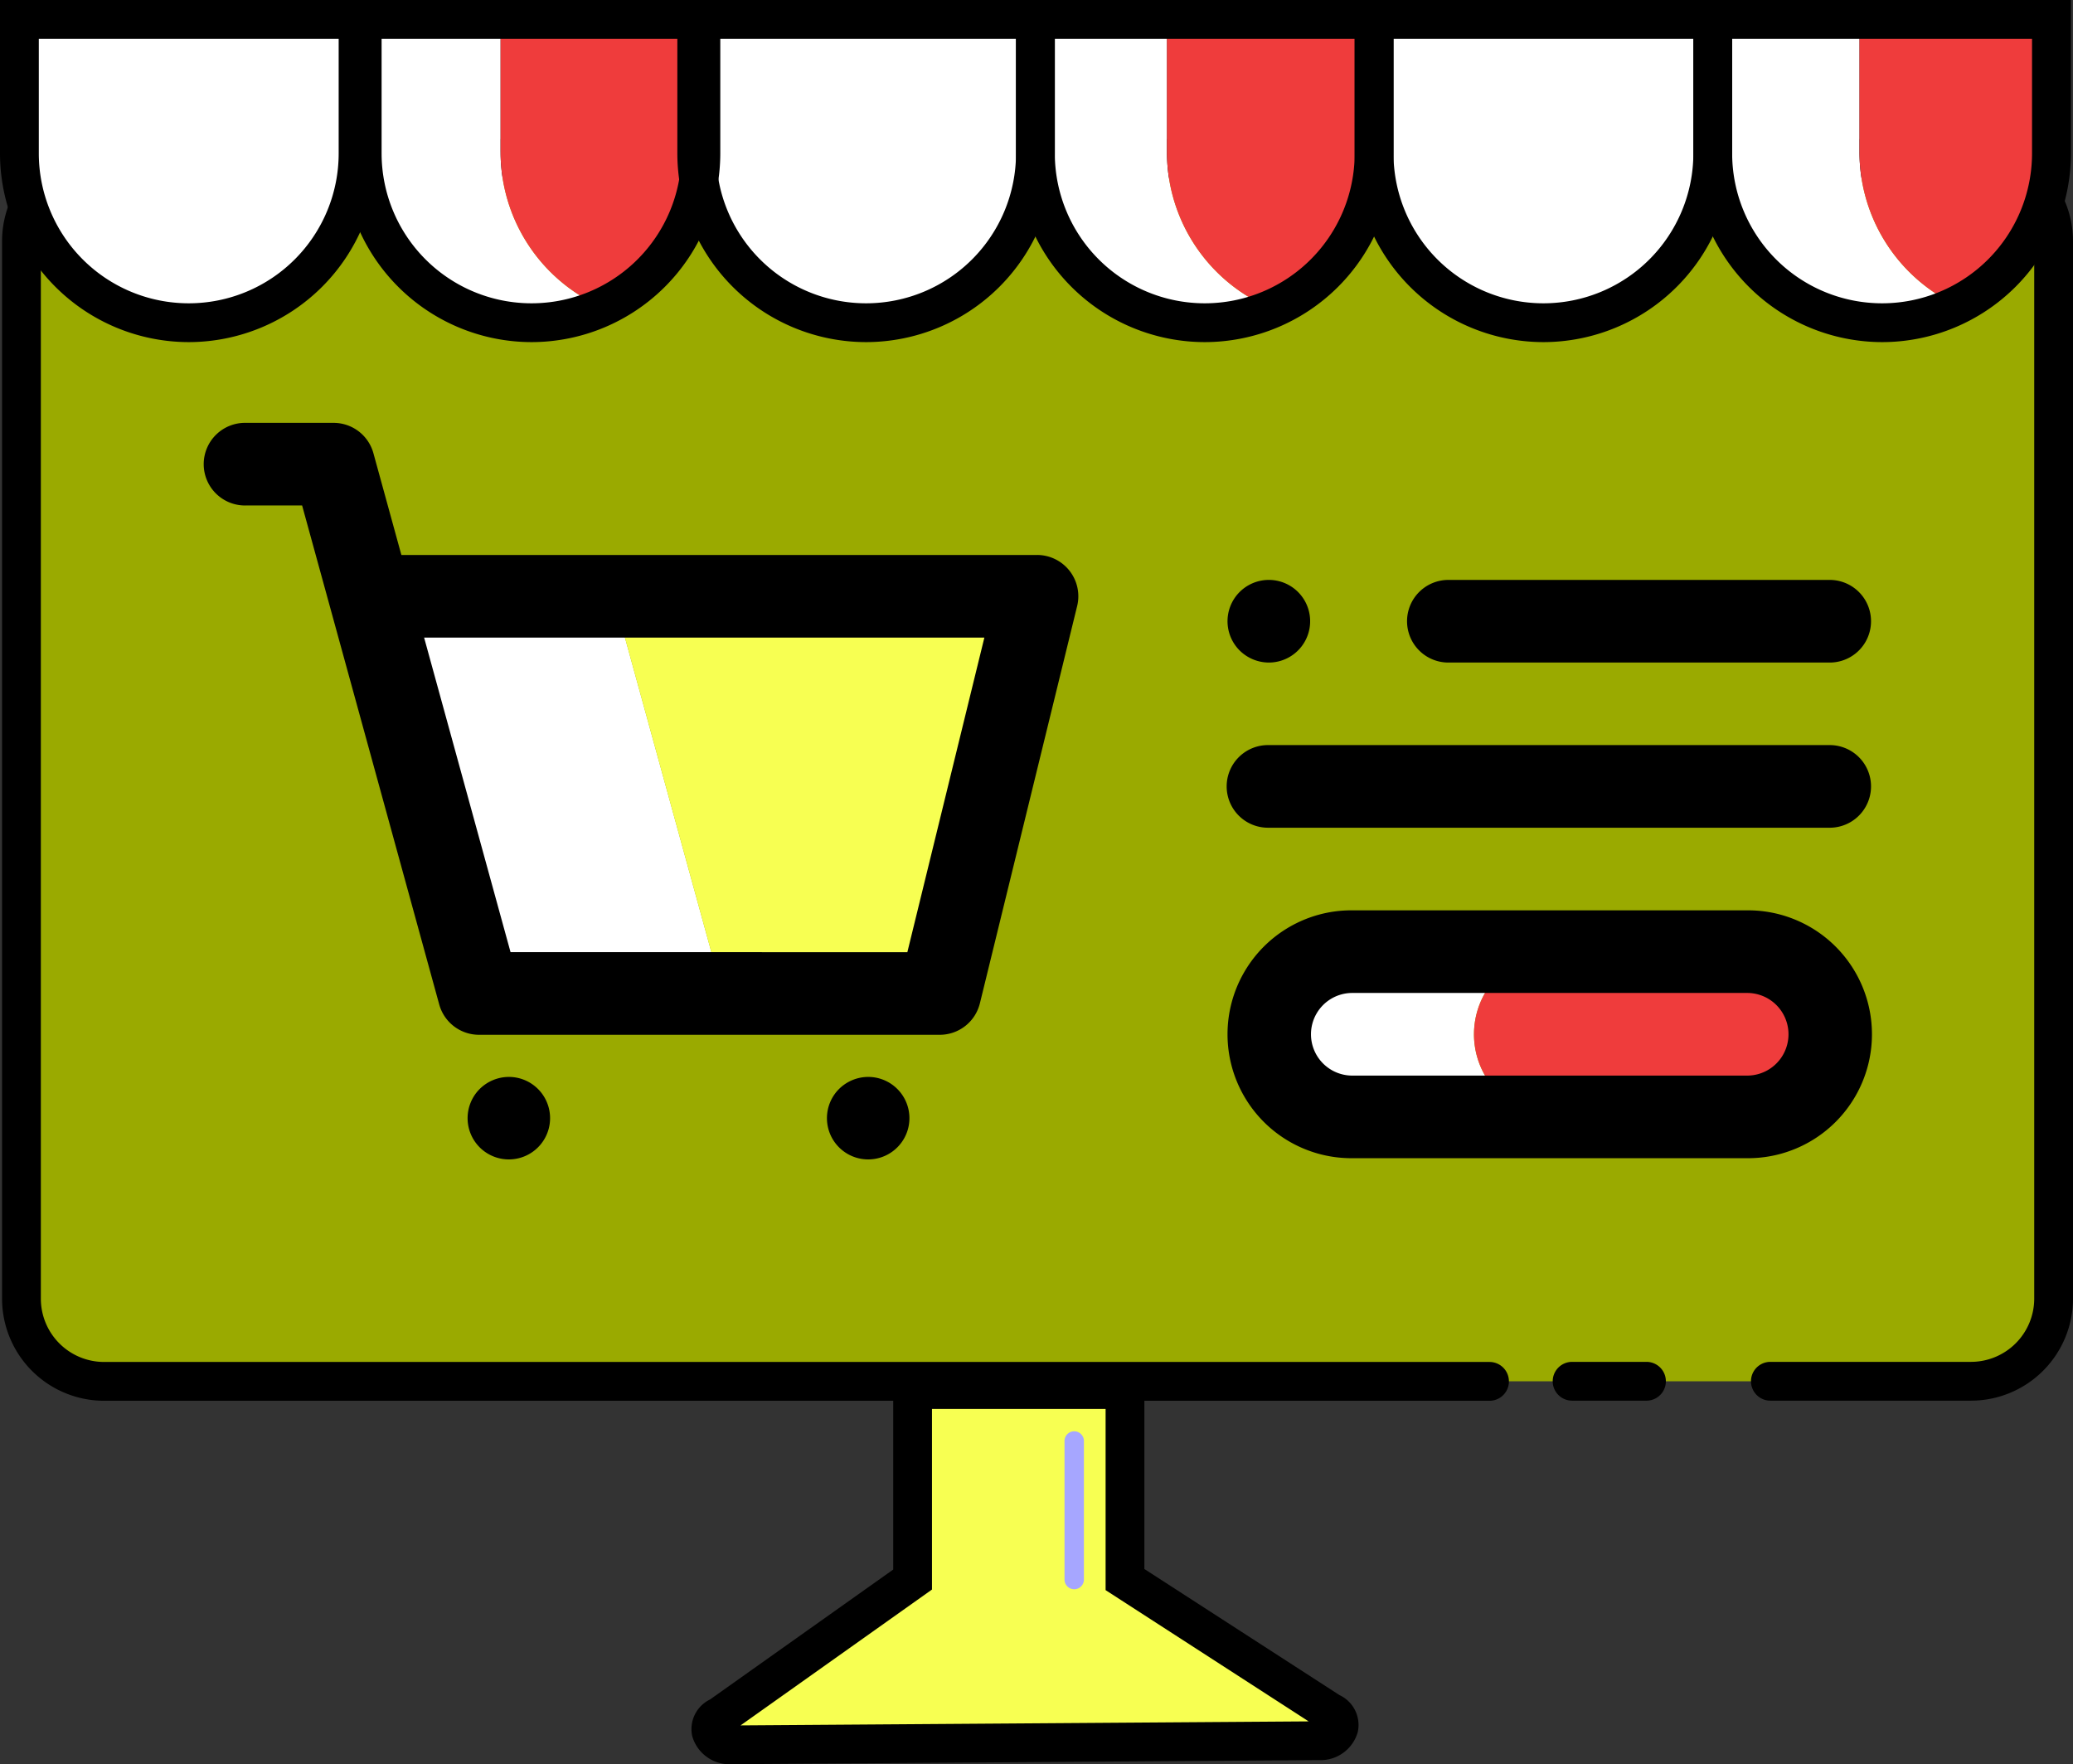 <svg id="Layer_1" data-name="Layer 1" xmlns="http://www.w3.org/2000/svg" viewBox="0 0 117.523 100"><rect x="0" y="0" width="117.523" height="100" fill="#333333" stroke="none"/><defs><style>.cls-1{fill:#f7ff52;}.cls-2{fill:#9aaa00;}.cls-3{fill:#fff;}.cls-4{fill:#ef3c3c;}.cls-5,.cls-6{fill:none;stroke-miterlimit:10;}.cls-5{stroke:#000;stroke-width:10px;}.cls-6{stroke:#a6a6ff;stroke-linecap:round;stroke-width:5px;}.cls-7{fill:#a6a6ff;}</style></defs><title>ecommerce_portal_development</title><path class="cls-1" d="M75.389,97.037l-11.611-7.5V78.763H51.737V89.534L40.828,97.271c-.97.481-.524,1.63.633,1.63l33.294-.234c1.157,0,1.6-1.149.633-1.63Zm0,0"/><path class="cls-2" d="M5.9,78.295a4.683,4.683,0,0,1-4.683-4.683V13.666A4.683,4.683,0,0,1,5.9,8.983H111.741a4.683,4.683,0,0,1,4.683,4.683V73.611a4.683,4.683,0,0,1-4.683,4.683Zm0,0"/><path d="M111.741,79.394H100.367a1.1,1.1,0,1,1,0-2.2h11.374a3.588,3.588,0,0,0,3.584-3.584V13.666a3.588,3.588,0,0,0-3.584-3.584H5.9a3.588,3.588,0,0,0-3.584,3.584V73.611A3.588,3.588,0,0,0,5.9,77.2H84.444a1.1,1.1,0,0,1,0,2.2H5.9A5.789,5.789,0,0,1,.117,73.611V13.666A5.789,5.789,0,0,1,5.9,7.883H111.741a5.789,5.789,0,0,1,5.782,5.782V73.611A5.789,5.789,0,0,1,111.741,79.394Z"/><path d="M93.342,79.394H89.127a1.1,1.1,0,0,1,0-2.2h4.215a1.1,1.1,0,0,1,0,2.2Z"/><path d="M41.469,100a2.194,2.194,0,0,1-2.223-1.583,1.863,1.863,0,0,1,1.007-2.085l10.385-7.365v-11.3h14.24V88.936l11.064,7.149a1.867,1.867,0,0,1,1.031,2.1,2.191,2.191,0,0,1-2.216,1.583Zm33.455-1.965ZM52.836,79.862V90.1L41.985,97.8l32.206-.227L62.679,90.133V79.862Z"/><path class="cls-3" d="M20.418,1.021V8.614a9.6,9.6,0,0,1-19.2,0V1.021Zm0,0"/><path class="cls-3" d="M28.379,8.614V1.021H20.418V8.614A9.6,9.6,0,0,0,34,17.35a9.6,9.6,0,0,1-5.62-8.736Zm0,0"/><path class="cls-4" d="M39.619,8.614V1.021H28.379V8.614A9.6,9.6,0,0,0,34,17.35a9.6,9.6,0,0,0,5.62-8.736Zm0,0"/><path class="cls-3" d="M58.82,1.021V8.614a9.6,9.6,0,0,1-19.2,0V1.021Zm0,0"/><path class="cls-3" d="M66.157,8.614V1.021H58.82V8.614A9.6,9.6,0,0,0,72.09,17.487a9.6,9.6,0,0,1-5.933-8.873Zm0,0"/><path class="cls-4" d="M78.021,8.614V1.021H66.157V8.614a9.6,9.6,0,0,0,5.932,8.873,9.6,9.6,0,0,0,5.933-8.873Zm0,0"/><path class="cls-3" d="M97.223,1.021V8.614a9.6,9.6,0,0,1-19.2,0V1.021Zm0,0"/><path class="cls-3" d="M105.418,8.614V1.021h-8.2V8.614a9.6,9.6,0,0,0,13.7,8.683,9.6,9.6,0,0,1-5.5-8.683Zm0,0"/><path class="cls-4" d="M116.424,8.614V1.021H105.418V8.614a9.6,9.6,0,0,0,5.5,8.683,9.6,9.6,0,0,0,5.5-8.683Zm0,0"/><path d="M10.7,19.392A10.712,10.712,0,0,1,0,8.692V0H21.4V8.692A10.712,10.712,0,0,1,10.7,19.392ZM2.2,2.2V8.692a8.5,8.5,0,1,0,17,0V2.2Z"/><path class="cls-5" d="M28.262,4.009"/><path class="cls-5" d="M39.5,4.009"/><path d="M49.1,19.392a10.712,10.712,0,0,1-10.7-10.7V0H59.8V8.692A10.712,10.712,0,0,1,49.1,19.392ZM40.6,2.2V8.692a8.5,8.5,0,1,0,17,0V2.2Z"/><path d="M30.135,19.392a10.712,10.712,0,0,1-10.7-10.7V0h21.4V8.692A10.712,10.712,0,0,1,30.135,19.392ZM21.634,2.2V8.692a8.5,8.5,0,1,0,17,0V2.2Z"/><path d="M87.5,19.392a10.712,10.712,0,0,1-10.7-10.7V0H98.2V8.692A10.712,10.712,0,0,1,87.5,19.392ZM79,2.2V8.692a8.5,8.5,0,1,0,17,0V2.2Z"/><path d="M106.706,19.392a10.712,10.712,0,0,1-10.7-10.7V0h21.4V8.692A10.712,10.712,0,0,1,106.706,19.392ZM98.2,2.2V8.692a8.5,8.5,0,0,0,17,0V2.2Z"/><path d="M68.3,19.392a10.712,10.712,0,0,1-10.7-10.7V0H79V8.692A10.712,10.712,0,0,1,68.3,19.392ZM59.8,2.2V8.692a8.5,8.5,0,0,0,17,0V2.2Z"/><path class="cls-3" d="M21.357,33.8l-2.444-7.49,8.245,30H40.973L34.786,33.8Zm0,0"/><path class="cls-1" d="M35.173,33.8h-.386l6.187,22.513h12.3L58.79,33.8Zm0,0"/><path class="cls-3" d="M83.564,58.625a4.683,4.683,0,0,1,4.683-4.683H76.616a4.683,4.683,0,0,0,0,9.366h11.63a4.683,4.683,0,0,1-4.683-4.683Zm0,0"/><path class="cls-4" d="M103.779,58.625A4.683,4.683,0,0,0,99.1,53.942H88.247a4.683,4.683,0,0,0,0,9.366H99.1a4.683,4.683,0,0,0,4.683-4.683Zm0,0"/><path d="M55.553,56.87l5.512-22.513a2.341,2.341,0,0,0-2.275-2.9H22.755L21.17,25.69a2.342,2.342,0,0,0-2.258-1.721H13.939a2.342,2.342,0,1,0,0,4.683h3.189L24.9,56.934a2.341,2.341,0,0,0,2.257,1.721h26.12a2.341,2.341,0,0,0,2.275-1.785Zm-26.609-2.9-4.9-17.829H55.806L51.44,53.972Zm0,0"/><path d="M27.192,61.73a2.338,2.338,0,1,0,1.656-.687,2.357,2.357,0,0,0-1.656.687Zm0,0"/><path d="M47.564,61.73a2.338,2.338,0,1,0,1.656-.687,2.357,2.357,0,0,0-1.656.687Zm0,0"/><path d="M76.616,65.65H99.1a7.025,7.025,0,0,0,0-14.05H76.616a7.025,7.025,0,1,0,0,14.05Zm0-9.366H99.1a2.342,2.342,0,0,1,0,4.683H76.616a2.342,2.342,0,0,1,0-4.683Zm0,0"/><path d="M71.933,46.917h31.846a2.342,2.342,0,0,0,0-4.683H71.933a2.342,2.342,0,1,0,0,4.683Zm0,0"/><path d="M103.779,37.555a2.342,2.342,0,0,0,0-4.683H82.159a2.342,2.342,0,1,0,0,4.683Zm0,0"/><path d="M71.933,37.555a2.342,2.342,0,1,0-1.656-.686,2.36,2.36,0,0,0,1.656.686Zm0,0"/><path class="cls-6" d="M64.117,92.665"/><path class="cls-7" d="M60.9,90.083a.55.55,0,0,1-.55-.55V81.68a.55.55,0,1,1,1.1,0v7.853A.55.55,0,0,1,60.9,90.083Z"/></svg>